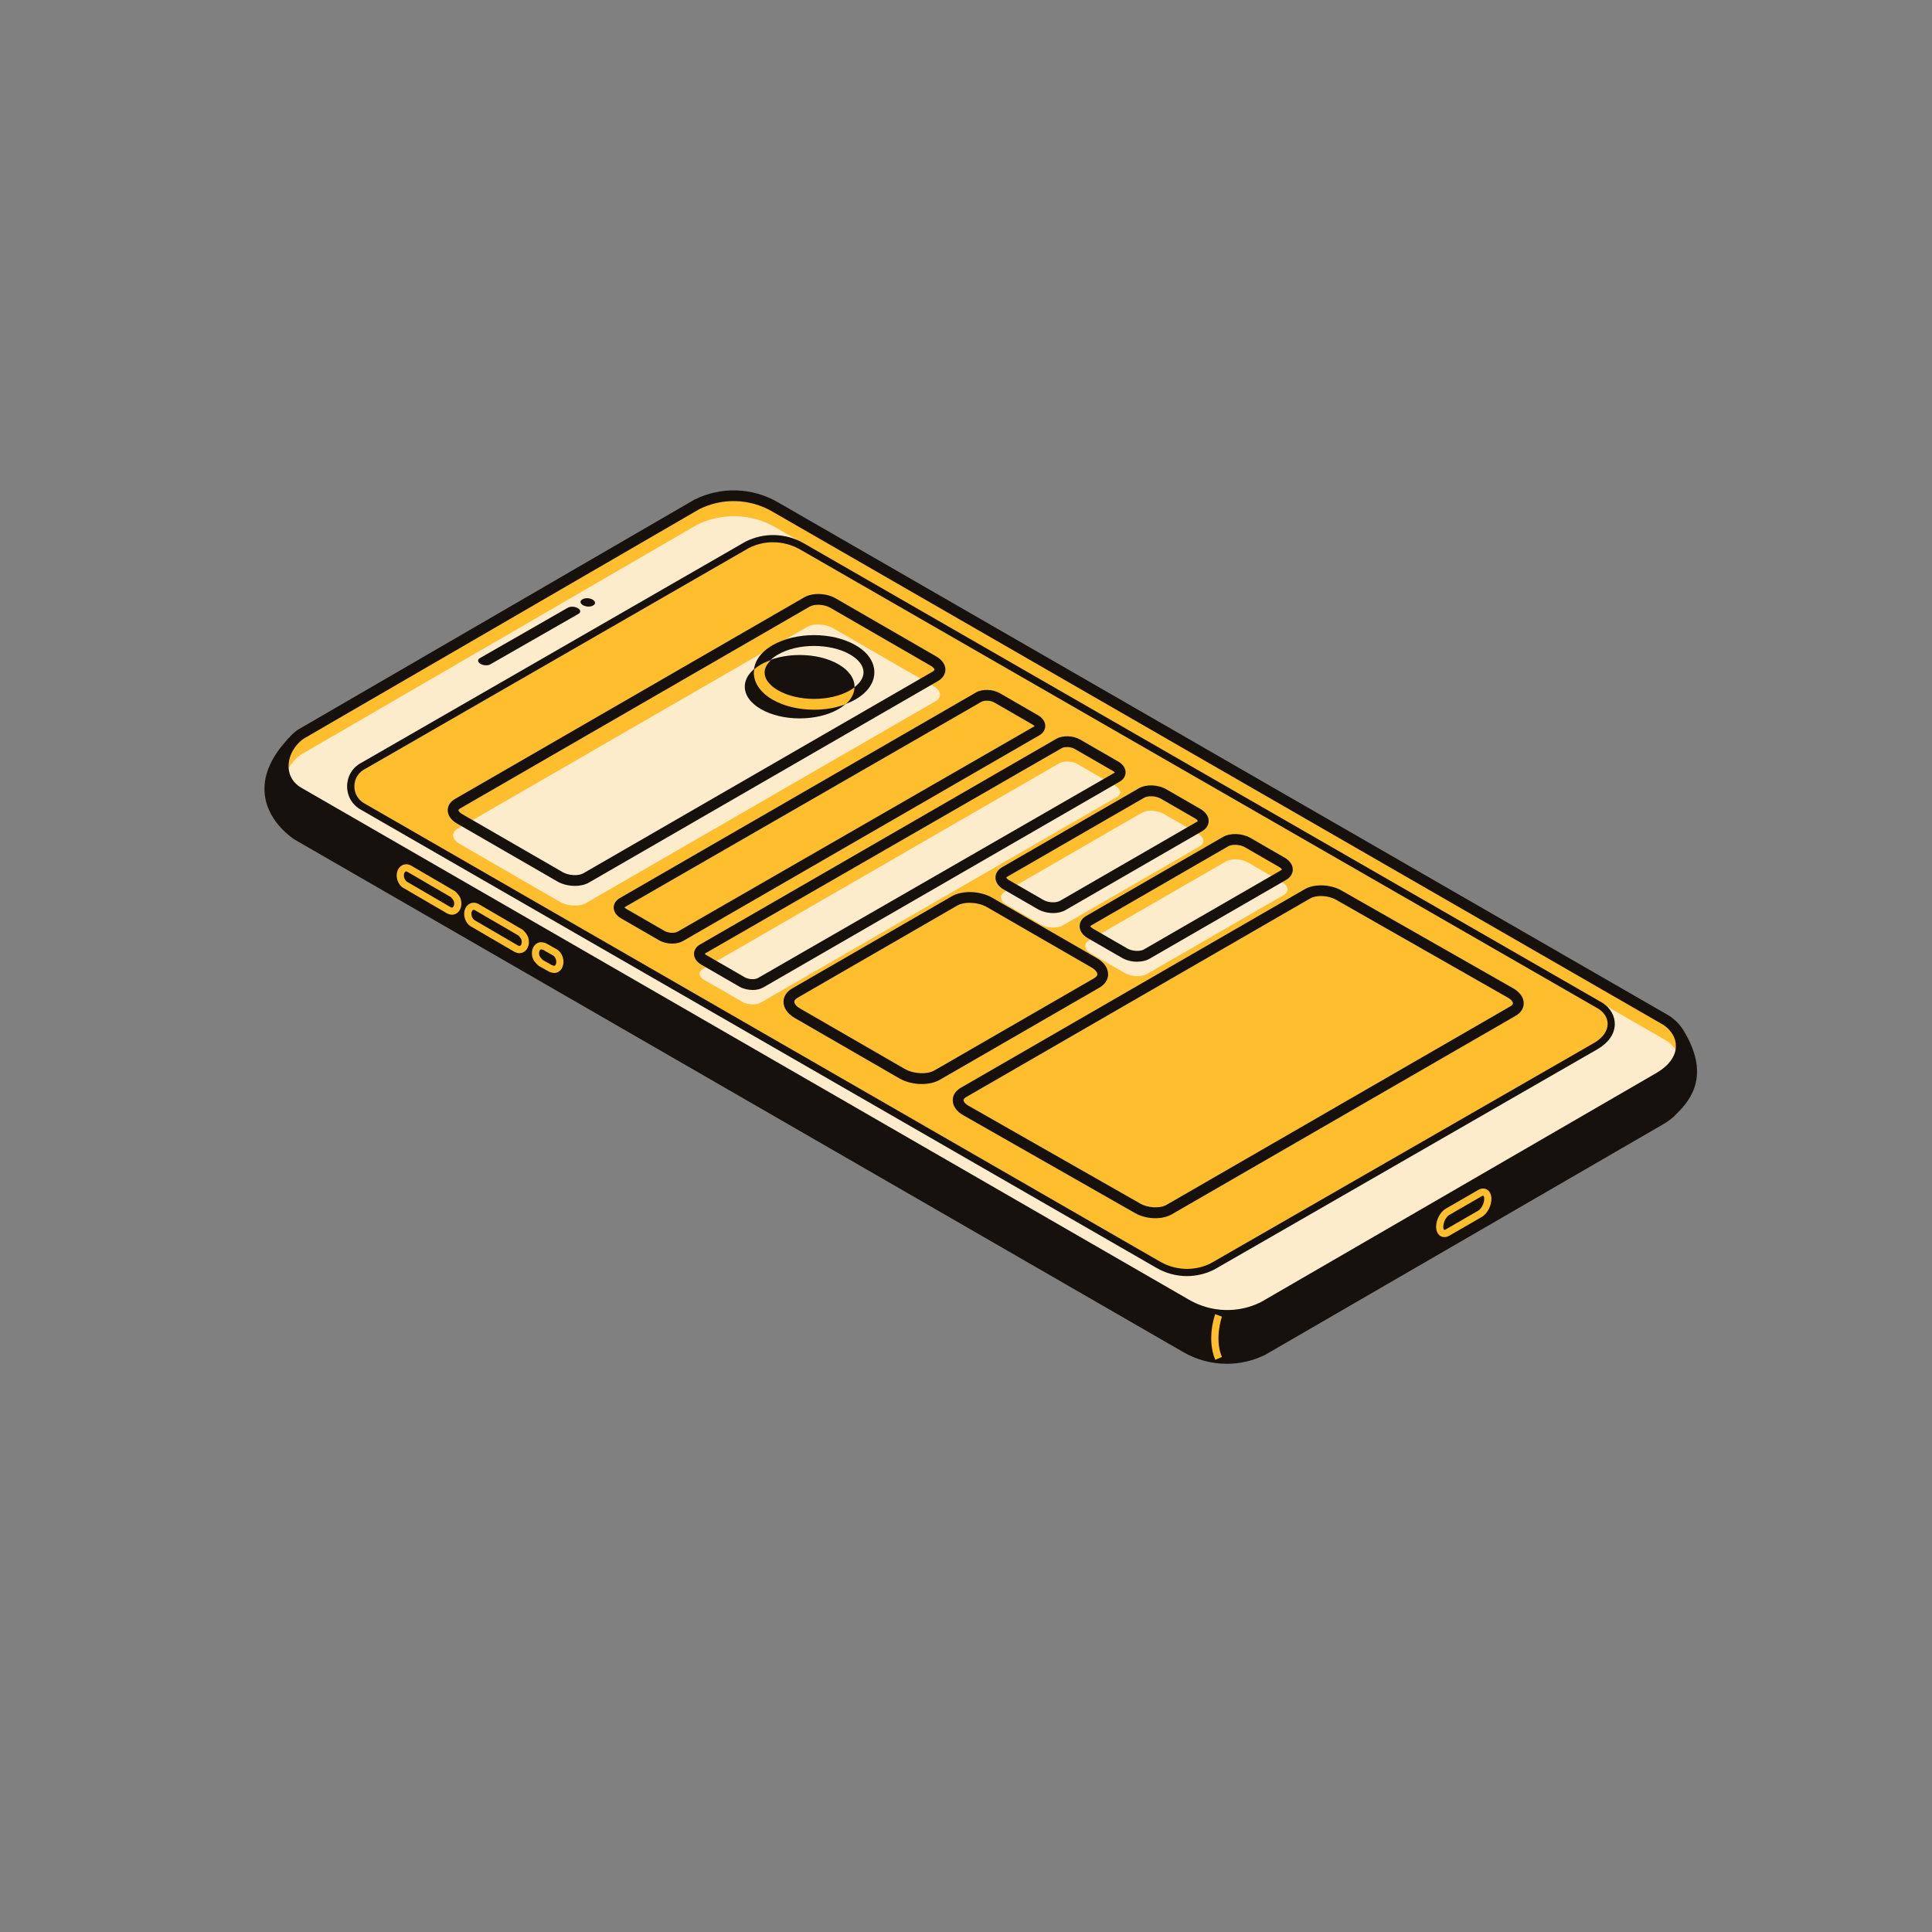 <?xml version="1.0" encoding="UTF-8"?>
<svg id="Layer_2" xmlns="http://www.w3.org/2000/svg" viewBox="0 0 516 516">
  <rect x="0" y="0" width="516" height="516" fill="#808080" stroke="none"/>
  <defs>
    <style>
      .cls-1 {
        fill: #ffbe2e;
      }

      .cls-2 {
        fill: #fdeccc;
      }

      .cls-3 {
        fill: #16110d;
      }
    </style>
  </defs>
  <g id="mobile">
    <g>
      <g>
        <g>
          <path class="cls-3" d="M77.8,198.51s7.97-.88,6.35,8.13l101.76-59.05c6.67-3.34,14.57-3.1,21.02.65l220.63,127.1c8.93-4.1,17.15-5.42,20.83.58,6.68,10.9,2.19,16.83-1.58,20.49-.88.98-2.02,1.89-3.45,2.68-.12.07-.19.11-.19.11l-105.8,61.3c-6.56,3.28-14.33,3.03-20.67-.66L79.61,223.12s-15.68-9.52-1.81-24.61Z"/>
          <path class="cls-3" d="M327.63,364.25c3.55,0,7.09-.82,10.38-2.46l105.88-61.34c1.68-.94,2.97-1.94,3.98-3.07,4.09-3.97,8.81-10.67,1.74-22.21-3.58-5.85-10.97-6.34-21.98-1.45l-219.98-126.74c-6.89-4-15.26-4.27-22.38-.68l-99.46,57.71c-.06-1.98-.66-3.58-1.79-4.78-2.4-2.56-6.22-2.17-6.37-2.16l-.54.06-.37.4c-4.66,5.07-6.67,10.14-5.97,15.07,1.05,7.39,7.81,11.57,8.1,11.74l237.11,136.75c3.61,2.1,7.63,3.15,11.66,3.15ZM440.29,273.28c3.18,0,5.48,1.13,6.86,3.4,5.89,9.61,2.62,14.84-1.36,18.7-.87.96-1.9,1.76-3.14,2.45l-106.01,61.42c-6.08,3.03-13.29,2.8-19.22-.66L80.33,221.87s-5.87-3.66-6.71-9.69c-.54-3.89,1.09-8.01,4.84-12.25.82.01,2.44.19,3.46,1.28.97,1.05,1.24,2.79.81,5.17l-.55,3.06,104.46-60.61c6.18-3.1,13.52-2.87,19.57.65l221.28,127.48.68-.31c4.91-2.25,8.96-3.38,12.13-3.38Z"/>
        </g>
        <g>
          <path class="cls-1" d="M445.03,272.51l-237.98-137.1c-6.45-3.75-14.35-3.99-21.02-.65l-105.82,61.4c-5.47,3.99-6.52,11.95-.48,15.47l237.08,136.73c6.34,3.69,14.11,3.94,20.67.66l105.8-61.3c7.59-4.52,7.15-11.6,1.75-15.21Z"/>
          <path class="cls-2" d="M80.27,201.6l105.82-61.4c6.67-3.34,14.57-3.1,21.02.65l237.98,137.1c1.57,1.05,2.65,2.4,3.31,3.88-.83,1.93-2.44,3.8-5.06,5.36l-105.8,61.3c-6.56,3.28-14.33,3.03-20.67-.66L79.79,211.1c-1.8-1.05-2.9-2.52-3.51-4.14.71-2.04,2.06-3.96,4-5.37Z"/>
          <path class="cls-3" d="M327.75,352.77c3.54,0,7.09-.82,10.38-2.46l105.88-61.34c4.09-2.43,6.38-5.77,6.48-9.39.09-3.22-1.61-6.23-4.65-8.27l-.08-.05-237.98-137.1c-6.89-4-15.26-4.26-22.38-.68l-105.9,61.45c-3.5,2.54-5.48,6.45-5.28,10.26.17,3.26,1.87,6,4.8,7.7l237.08,136.73c3.61,2.1,7.63,3.15,11.66,3.15ZM444.27,273.73c2.17,1.47,3.39,3.57,3.33,5.77-.07,2.6-1.86,5.08-5.05,6.98l-105.79,61.29c-6.07,3.03-13.28,2.8-19.22-.65L80.45,210.38c-2.05-1.19-3.25-3.09-3.37-5.36-.15-2.85,1.38-5.8,3.97-7.7l105.7-61.32c6.18-3.1,13.52-2.87,19.57.65l237.94,137.08Z"/>
        </g>
      </g>
      <g>
        <path class="cls-3" d="M158.33,161.75l.13-.07c.68-.39.6-1.07-.18-1.53h0c-.78-.45-1.96-.51-2.64-.12l-.13.07c-.68.39-.6,1.07.18,1.53h0c.78.45,1.97.51,2.64.12Z"/>
        <path class="cls-3" d="M130.96,177.43l23.54-13.48c.68-.39.6-1.07-.18-1.53h0c-.78-.45-1.97-.51-2.64-.12l-23.53,13.48c-.68.39-.6,1.07.18,1.53h0c.78.45,1.97.51,2.64.12Z"/>
      </g>
      <g>
        <path class="cls-1" d="M138.76,254.57c.21,0,.41-.03.61-.09,1.49-.43,2.25-2.2,1.73-4.04-.29-.99-1.31-1.95-1.52-2.13l-11.85-6.91c-.65-.32-1.26-.38-1.85-.21h0c-.62.18-1.15.61-1.49,1.22-.44.8-.53,1.83-.24,2.83.31,1.07,1.03,1.96,1.91,2.36l11.37,6.63c.5.24.93.35,1.33.35ZM126.53,243.01c.09,0,.19.02.29.07l11.64,6.77c.17.18.7.77.8,1.12.23.82-.03,1.55-.42,1.67-.11.03-.24.01-.4-.06l-11.49-6.7c-.38-.18-.76-.55-.95-1.19-.15-.5-.12-1.01.08-1.37.06-.11.17-.26.34-.3h0s.08-.01.12-.01Z"/>
        <path class="cls-1" d="M120.73,244.31c.21,0,.41-.03.6-.09,1.5-.43,2.26-2.21,1.74-4.05-.29-.98-1.31-1.95-1.52-2.13l-11.85-6.91c-.64-.32-1.25-.38-1.85-.21h0c-.62.18-1.15.61-1.49,1.22-.44.8-.53,1.83-.24,2.82.31,1.07,1.02,1.96,1.91,2.36l11.37,6.63c.5.24.93.35,1.33.35ZM108.5,232.75c.09,0,.18.03.28.08l11.64,6.77c.18.19.7.79.8,1.11.23.82-.03,1.56-.42,1.67-.11.04-.25.02-.4-.06l-11.49-6.7c-.47-.22-.79-.65-.95-1.19-.15-.5-.12-1.01.08-1.36.06-.12.17-.26.34-.31h0s.08-.02.12-.02Z"/>
        <path class="cls-1" d="M148.1,259.86c.17,0,.33-.02.49-.06.76-.22,1.37-.81,1.68-1.63.28-.74.3-1.6.06-2.42-.28-.97-.89-1.79-1.68-2.24l-2.86-1.6c-.49-.17-1.25-.37-1.83-.2-.62.18-1.15.61-1.49,1.22-.44.8-.53,1.83-.24,2.83.31,1.07,1.47,2.05,1.71,2.24l2.86,1.6c.36.12.86.26,1.32.26ZM144.46,253.56c.12,0,.38.05.57.11l2.67,1.51c.34.19.63.61.78,1.1.12.42.12.87-.01,1.21-.05.15-.18.4-.41.46-.05,0-.36-.06-.53-.11l-2.54-1.43c-.23-.2-.82-.81-.92-1.18-.15-.5-.12-1.01.08-1.37.06-.11.16-.24.31-.3h0Z"/>
      </g>
      <g>
        <path class="cls-1" d="M97.07,204.51l102.47-58.98c4.67-2.34,10.21-2.17,14.73.45l213.24,122.7c3.79,2.53,4.09,7.49-1.22,10.66l-102.46,58.91c-4.6,2.3-10.04,2.13-14.48-.46l-212.61-122.43c-4.23-2.46-4.04-8.64.34-10.84Z"/>
        <path class="cls-3" d="M317.01,340.82c2.47,0,4.95-.57,7.25-1.72l102.51-58.94c2.85-1.7,4.45-4.01,4.51-6.54.06-2.24-1.12-4.34-3.24-5.75l-213.29-122.73c-4.81-2.8-10.66-2.98-15.64-.48l-102.49,59c-2.37,1.19-3.82,3.49-3.91,6.14-.08,2.66,1.24,5.04,3.54,6.38l212.61,122.44c2.52,1.46,5.33,2.2,8.14,2.2ZM206.48,144.83c2.52,0,5.04.66,7.31,1.98l213.25,122.7c1.5,1.01,2.37,2.5,2.33,4.07-.05,1.84-1.31,3.59-3.56,4.93l-102.45,58.9c-4.27,2.13-9.34,1.97-13.52-.45l-212.61-122.44c-1.67-.98-2.64-2.72-2.58-4.66.06-1.94,1.13-3.62,2.87-4.49l.05-.03,102.47-58.99c2.03-1.02,4.24-1.53,6.45-1.53Z"/>
      </g>
      <path class="cls-1" d="M324.58,363.17l1.77-.74c-2.08-4.93,0-10.73.01-10.78l-1.8-.66c-.1.27-2.35,6.58.01,12.19Z"/>
      <path class="cls-1" d="M385.77,330.41c.42,0,.87-.13,1.31-.38l8.69-5.02c1.43-.83,2.56-2.94,2.56-4.8,0-1.16-.44-2.07-1.2-2.51-.68-.39-1.52-.35-2.32.11l-8.69,5.02c-1.43.83-2.56,2.94-2.56,4.8,0,1.16.44,2.07,1.2,2.51.31.18.65.27,1.01.27ZM386.12,328.37c-.22.12-.35.13-.4.11-.09-.05-.24-.33-.24-.85,0-1.18.75-2.65,1.6-3.14l8.69-5.02c.22-.13.36-.14.4-.11.09.05.24.33.24.84,0,1.18-.75,2.65-1.6,3.14l-8.69,5.02Z"/>
    </g>
    <g>
      <g>
        <path class="cls-2" d="M156.54,241.17l93.3-53.87c1.79-1.03,1.56-2.83-.5-4.02l-26.86-15.51c-2.06-1.19-5.18-1.32-6.97-.29l-93.3,53.87c-1.79,1.03-1.56,2.83.5,4.02l26.86,15.51c2.06,1.19,5.18,1.32,6.97.29Z"/>
        <path class="cls-3" d="M153.51,236.61c1.39,0,2.73-.29,3.76-.88l93.3-53.87c1.22-.71,1.93-1.8,1.93-3,0-1.35-.88-2.63-2.43-3.53l-26.86-15.51c-2.5-1.44-6.19-1.57-8.41-.29l-93.3,53.87c-1.22.71-1.92,1.8-1.92,2.99,0,1.35.88,2.64,2.43,3.53l26.86,15.51c1.34.77,3.03,1.17,4.65,1.17ZM155.82,233.23c-1.34.77-3.92.64-5.53-.29l-26.86-15.51c-.72-.42-.98-.84-.98-1.03,0-.11.15-.3.48-.5l93.3-53.87c1.33-.78,3.92-.64,5.52.29l26.86,15.51c.72.42.98.84.98,1.03,0,.11-.15.3-.48.5l-93.3,53.87Z"/>
      </g>
      <g>
        <path class="cls-3" d="M203.21,189.39c5.72,3.31,15.01,3.31,20.73,0,5.72-3.31,5.72-8.66,0-11.97-5.72-3.31-15.01-3.31-20.73,0-5.72,3.31-5.72,8.66,0,11.97Z"/>
        <path class="cls-3" d="M217.42,189.48c3.99,0,7.98-.9,11.09-2.69,3.23-1.87,5.01-4.44,5.01-7.24s-1.78-5.36-5.01-7.23c-6.22-3.59-15.97-3.58-22.17,0-3.23,1.87-5.01,4.44-5.01,7.23s1.78,5.37,5.01,7.24c3.11,1.79,7.09,2.69,11.09,2.69ZM217.42,172.52c3.49,0,6.99.77,9.64,2.3,2.3,1.33,3.57,3.01,3.57,4.73s-1.27,3.41-3.57,4.74c-5.32,3.07-13.97,3.07-19.29,0-2.3-1.33-3.57-3.01-3.57-4.74s1.27-3.4,3.57-4.73c2.66-1.54,6.15-2.3,9.64-2.3Z"/>
      </g>
      <path class="cls-1" d="M201.48,178.71c.51-.43,1.08-.85,1.74-1.23.83-.48,1.76-.87,2.72-1.21-1.1,1.03-1.73,2.18-1.73,3.35,0,1.73,1.27,3.41,3.57,4.74,5.32,3.07,13.97,3.07,19.29,0,.43-.25.79-.52,1.15-.8-.03,1.58-.81,3.15-2.36,4.53-2.58.97-5.5,1.46-8.43,1.46-3.99,0-7.98-.9-11.09-2.69-3.23-1.87-5.01-4.44-5.01-7.24,0-.31.1-.6.15-.9Z"/>
      <g>
        <path class="cls-1" d="M250.29,287.14l42.61-24.6c2.4-1.38,2.1-3.8-.67-5.4l-27.94-16.13c-2.77-1.6-6.96-1.77-9.36-.39l-42.61,24.6c-2.4,1.38-2.1,3.8.67,5.4l27.94,16.13c2.77,1.6,6.96,1.77,9.36.39Z"/>
        <path class="cls-3" d="M246.22,289.52c1.78,0,3.49-.37,4.79-1.13l42.61-24.6c1.51-.87,2.34-2.15,2.34-3.59,0-1.63-1.1-3.2-3.01-4.3l-27.94-16.13c-3.22-1.85-7.96-2.03-10.8-.39l-42.61,24.6c-1.51.87-2.34,2.15-2.34,3.6,0,1.63,1.1,3.2,3.01,4.31l27.94,16.13c1.74,1,3.92,1.51,6,1.51ZM258.99,241.13c1.59,0,3.28.39,4.58,1.13l27.94,16.13c1.16.67,1.57,1.37,1.57,1.81,0,.5-.56.9-.9,1.09l-42.61,24.6c-1.96,1.13-5.59.95-7.91-.39l-27.94-16.13c-1.16-.67-1.57-1.37-1.57-1.81,0-.5.56-.9.9-1.1l42.61-24.6c.87-.5,2.07-.75,3.33-.75Z"/>
      </g>
      <g>
        <path class="cls-1" d="M312.21,323.09l91.87-53.04c2.14-1.23,1.87-3.39-.6-4.81l-45.93-26.17c-2.47-1.42-6.2-1.58-8.34-.35l-91.87,53.04c-2.14,1.23-1.87,3.39.6,4.81l45.93,26.17c2.47,1.42,6.2,1.58,8.34.35Z"/>
        <path class="cls-3" d="M308.58,325.36c1.61,0,3.17-.34,4.35-1.02l91.87-53.04c1.4-.81,2.16-1.99,2.16-3.34,0-1.51-1.01-2.96-2.76-3.97l-45.94-26.17c-2.9-1.67-7.2-1.82-9.78-.34l-91.86,53.04c-1.4.81-2.16,1.99-2.16,3.34,0,1.51,1.01,2.96,2.76,3.97l45.94,26.17c1.56.9,3.53,1.36,5.42,1.36ZM352.82,239.32c1.39,0,2.87.34,4.01.99l45.94,26.17c.97.56,1.31,1.14,1.31,1.47,0,.38-.5.72-.72.84l-91.87,53.04c-1.68.96-4.9.8-6.9-.35l-45.94-26.17c-.97-.56-1.31-1.14-1.31-1.47,0-.38.5-.72.72-.84l91.86-53.04c.75-.44,1.79-.65,2.89-.65Z"/>
      </g>
      <g>
        <path class="cls-1" d="M181.7,250.09l95.17-54.95c1.27-.73,1.11-2.01-.36-2.86l-10.18-5.88c-1.47-.85-3.68-.94-4.95-.2l-95.17,54.95c-1.27.73-1.11,2.01.36,2.86l10.18,5.88c1.47.85,3.68.94,4.95.2Z"/>
        <path class="cls-3" d="M179.54,252.02c1.06,0,2.08-.23,2.88-.69l95.17-54.94c1-.58,1.58-1.49,1.58-2.49,0-1.11-.7-2.16-1.93-2.87l-10.19-5.88c-1.92-1.1-4.66-1.2-6.39-.2l-95.17,54.94c-1,.58-1.58,1.49-1.58,2.49,0,1.12.71,2.16,1.93,2.87l10.18,5.88c1.03.59,2.29.89,3.51.89ZM180.98,248.83c-.74.43-2.4.44-3.51-.2l-10.18-5.88c-.42-.24-.5-.43-.5-.43l95.31-54.87c.75-.44,2.4-.44,3.51.2l10.19,5.88c.42.24.5.43.5.43l-95.32,54.87Z"/>
      </g>
      <g>
        <path class="cls-2" d="M203.18,267.78l95.17-54.95c1.27-.73,1.11-2.01-.36-2.86l-10.18-5.88c-1.46-.85-3.68-.94-4.95-.21l-95.17,54.95c-1.27.73-1.11,2.01.36,2.86l10.18,5.88c1.46.85,3.68.94,4.95.21Z"/>
        <path class="cls-3" d="M200.99,264.41c1.06,0,2.08-.23,2.88-.69l95.17-54.95c1-.58,1.58-1.49,1.58-2.49,0-1.11-.71-2.16-1.93-2.87l-10.19-5.88c-1.92-1.1-4.67-1.19-6.39-.2l-95.17,54.94c-1,.58-1.58,1.49-1.58,2.49,0,1.12.71,2.16,1.93,2.87l10.18,5.88c1.03.59,2.29.89,3.52.89ZM284.98,199.52c.69,0,1.46.16,2.07.51l10.19,5.88c.42.24.5.43.5.43l-95.32,54.88c-.74.42-2.4.43-3.51-.21l-10.18-5.88c-.42-.24-.5-.43-.5-.43l95.31-54.87c.34-.2.86-.3,1.44-.3Z"/>
      </g>
      <g>
        <path class="cls-2" d="M283.86,247.15l36.51-21.08c1.52-.88,1.33-2.41-.42-3.42l-9.14-5.28c-1.75-1.01-4.4-1.12-5.92-.25l-36.51,21.08c-1.52.88-1.33,2.41.42,3.42l9.14,5.28c1.75,1.01,4.4,1.12,5.92.25Z"/>
        <path class="cls-3" d="M281.24,243.87c1.22,0,2.39-.26,3.31-.79l36.51-21.08c1.11-.65,1.75-1.64,1.75-2.74,0-1.22-.79-2.38-2.17-3.18l-9.15-5.28c-2.22-1.28-5.39-1.39-7.36-.24l-36.51,21.07c-1.11.65-1.75,1.64-1.75,2.74,0,1.22.79,2.39,2.17,3.18l9.15,5.28c1.19.68,2.66,1.03,4.06,1.03ZM319.92,219.28s-.09.1-.3.23l-36.51,21.08c-1.08.62-3.17.51-4.48-.25l-9.15-5.28c-.57-.33-.72-.62-.73-.69h0s.09-.1.3-.23l36.51-21.07c1.07-.63,3.17-.51,4.48.24l9.15,5.28c.57.33.72.62.73.69h0Z"/>
      </g>
      <g>
        <path class="cls-2" d="M306.33,260.13l36.51-21.08c1.52-.88,1.33-2.41-.42-3.42l-9.14-5.28c-1.75-1.01-4.4-1.12-5.92-.25l-36.51,21.08c-1.52.88-1.33,2.41.42,3.42l9.14,5.28c1.75,1.01,4.4,1.12,5.92.25Z"/>
        <path class="cls-3" d="M303.71,256.85c1.22,0,2.39-.26,3.31-.79l36.51-21.08c1.11-.64,1.74-1.64,1.75-2.73,0-1.23-.79-2.39-2.17-3.18l-9.14-5.28c-2.22-1.27-5.39-1.39-7.37-.24l-36.51,21.08c-1.11.64-1.75,1.64-1.75,2.74,0,1.22.79,2.38,2.17,3.18l9.15,5.28c1.19.68,2.65,1.03,4.05,1.03ZM305.57,253.56c-1.08.63-3.17.51-4.48-.24l-9.15-5.28c-.57-.33-.72-.62-.73-.69h0s.09-.1.3-.23l36.51-21.08c1.08-.63,3.18-.51,4.48.24l9.14,5.28c.56.32.72.62.73.68h0s-.07.1-.3.23l-36.51,21.08Z"/>
      </g>
    </g>
  </g>
</svg>